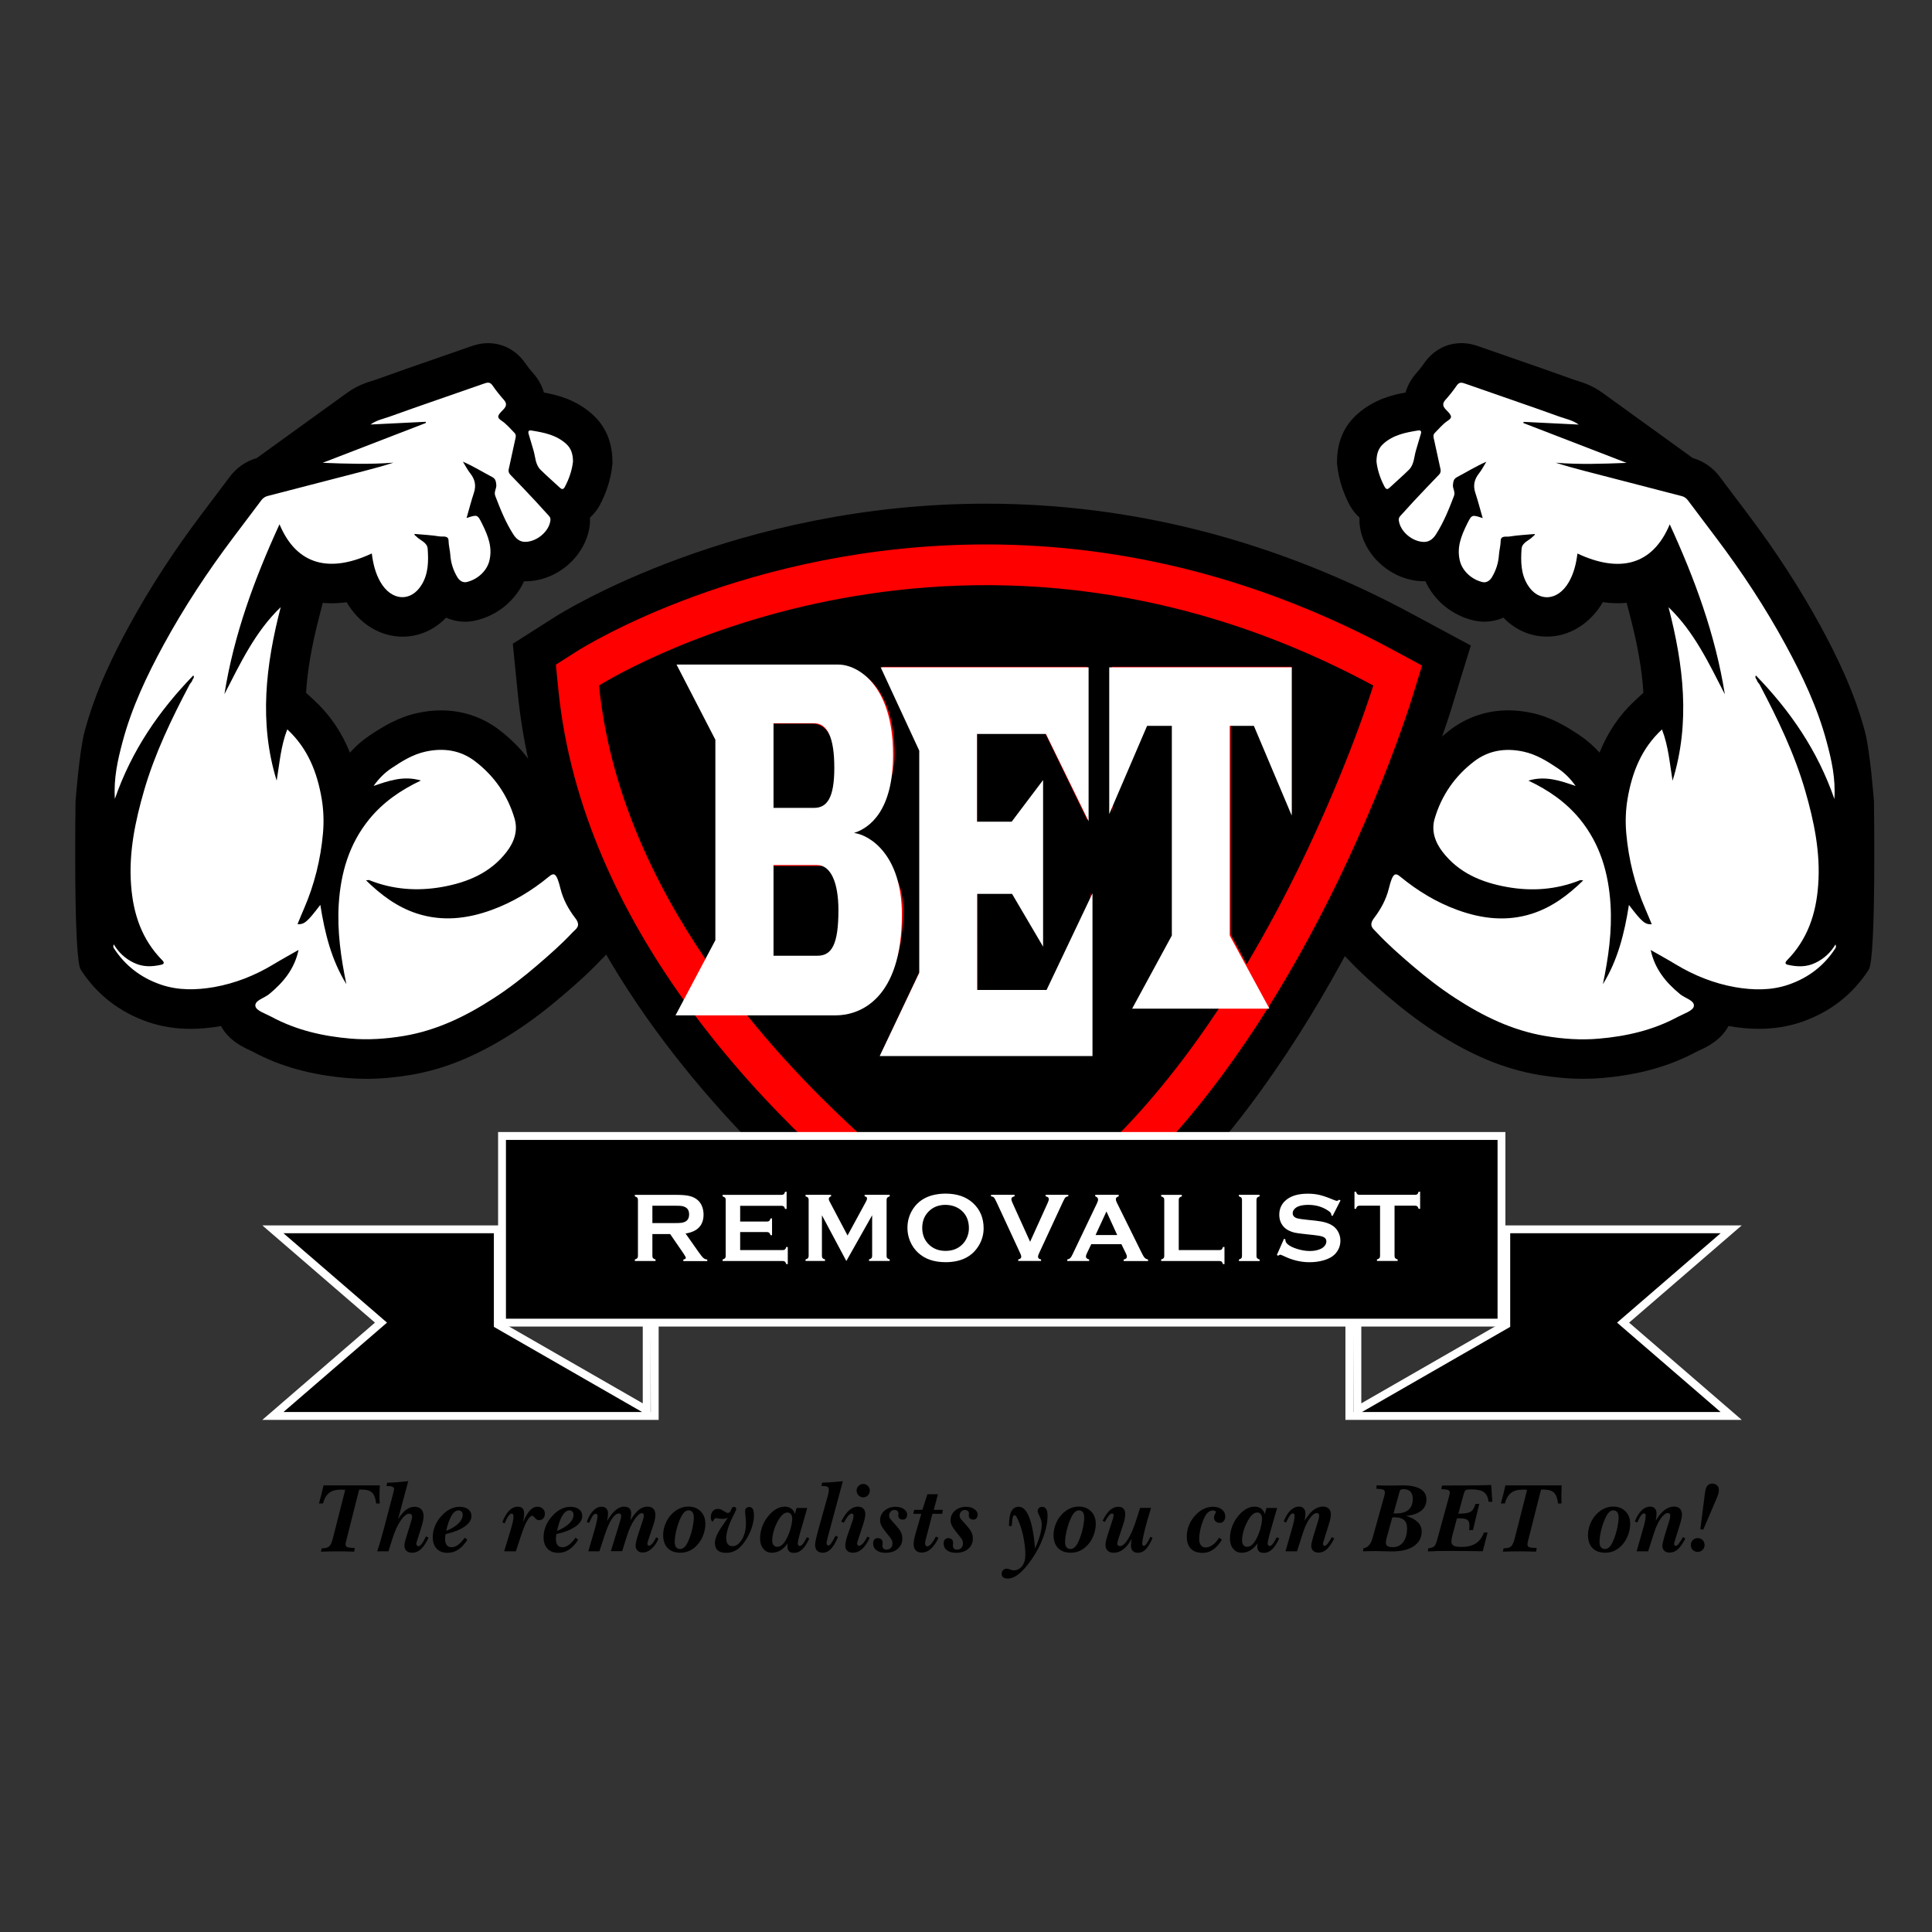 <?xml version="1.0" encoding="UTF-8"?> <svg xmlns="http://www.w3.org/2000/svg" xmlns:xlink="http://www.w3.org/1999/xlink" version="1.1" id="Layer_1" x="0px" y="0px" viewBox="0 0 512 512" style="enable-background:new 0 0 512 512;" xml:space="preserve"><rect x="0" y="0" width="512" height="512" fill="#333333" stroke="none"/> <style type="text/css"> .st0{fill:#FF0000;} .st1{fill:#FFFFFF;} .st2{fill:none;} </style> <polygon class="st0" points="188.23,149.89 242.19,139.78 297.52,139.78 353.74,158.17 382.72,173.19 381.49,188.08 343.05,269.2 320.22,300.29 204.95,300.29 183.71,281.37 175.55,269.2 158.42,244.9 146.95,205 139.62,175.72 144.02,168.9 169.93,156.02 "></polygon> <path d="M160.79,236.91c-1.05-1.37-1.73-2.69-2.03-3.9c-1.85-7.61-5.75-11.56-11.6-11.76c0.24-2.39,0.03-4.81-0.66-7.18 c-2.4-8.27-7.32-15.41-14.22-20.66c-4.42-3.37-9.73-5.15-15.35-5.15c-2.03,0-4.13,0.23-6.25,0.69c-5.19,1.12-9.27,3.65-12.67,5.92 c-1.93,1.29-3.7,2.82-5.28,4.59c-2.19-5.46-5.32-10.04-9.45-13.86l-2.17-2.01c0.36-5.98,1.51-12.55,3.46-20.07l0.97-3.76 c0.86,0.08,1.67,0.11,2.4,0.11c1.28,0,2.59-0.09,3.92-0.28c3.34,5.72,8.87,9.13,14.81,9.13c4.4,0,8.45-1.8,11.55-5.04 c1.57,0.7,3.29,1.08,5.05,1.08c0.92,0,1.84-0.1,2.79-0.32c5.74-1.33,10.51-5.27,12.81-10.39c0.11,0,0.61,0,0.61,0 c8.18-0.16,15.53-6.5,16.75-14.41c0.13-0.83,0.16-1.65,0.12-2.47c0.97-0.88,1.83-1.93,2.53-3.17c1.81-3.36,2.98-7.01,3.36-10.56 l0.07-0.61l-0.01-0.62c-0.05-5.11-1.84-9.29-5.32-12.41c-4.37-3.92-9.36-5.16-12.84-5.77c-0.53-1.85-1.48-3.57-2.73-4.99 c-0.91-1.02-1.62-1.92-2.18-2.74c-2.32-3.41-5.92-5.36-9.87-5.36c-1.95,0-3.53,0.48-4.63,0.87c-2.99,1.05-5.99,2.09-8.99,3.13 c-5.38,1.86-10.76,3.73-16.05,5.64c-0.26,0.09-0.53,0.17-0.8,0.26c-1.67,0.52-4.19,1.3-6.8,3.18L68.03,121.4l-0.02,0.01 c-2.83,0.8-5.36,2.56-7.14,4.97c0,0-6.1,8.1-7.38,9.79c-7.4,9.8-13.88,19.78-19.27,29.68c-3.96,7.28-8.88,17.04-11.8,28 c-1.4,5.19-2.4,18.54-2.4,18.54s-0.62,41.6,1.38,44.58c4.25,6.58,10.23,11.24,17.76,13.85c3.52,1.22,7.33,1.84,11.33,1.84 c2.55,0,5.18-0.24,8.08-0.74c2.06,3.85,5.89,5.61,7.74,6.46c0.25,0.12,0.5,0.22,0.75,0.36c7.16,3.86,15.33,6.13,24.96,6.95 c1.64,0.14,3.34,0.21,5.05,0.21c0,0,0,0,0,0c3.76,0,7.73-0.35,11.8-1.04c9.19-1.56,18.01-5.23,27.73-11.56 c4.02-2.61,8.12-5.71,12.54-9.49c3.4-2.91,6.99-6.06,10.29-9.6l-0.12,0.13C165.67,248.43,164.11,241.29,160.79,236.91z"></path> <path class="st1" d="M140.82,114.09c3.3,0.52,6.57,1.16,9.19,3.51c1.3,1.16,1.82,2.62,1.84,4.71c-0.23,2.13-0.97,4.5-2.17,6.73 c-0.47,0.83-0.85,0.62-1.38,0.14c-1.69-1.57-3.43-3.08-5.08-4.71c-1.38-1.4-1.32-3.39-1.84-5.12c-0.45-1.42-0.81-2.85-1.26-4.26 C139.89,114.38,140.03,113.96,140.82,114.09z"></path> <path class="st1" d="M151.77,247.06c-2.93,3.14-6.18,5.99-9.46,8.8c-3.62,3.1-7.4,6.05-11.42,8.64 c-7.33,4.77-15.08,8.55-23.78,10.02c-4.69,0.79-9.48,1.12-14.21,0.72c-7.29-0.62-14.38-2.23-20.89-5.74 c-1.57-0.85-4.09-1.63-4.32-2.83c-0.31-1.53,2.35-2.15,3.64-3.22c3.78-3.12,6.71-6.65,7.79-11.71c-2.31,1.32-4.5,2.52-6.65,3.82 c-4.88,2.95-10.14,5.04-15.74,6.03c-4.71,0.81-9.52,0.93-14.17-0.68c-5.21-1.8-9.38-4.98-12.39-9.63c-0.19-0.29-0.19-0.56-0.02-1.01 c1.3,2.17,3.02,3.76,5.27,4.85c2.42,1.2,4.87,1.1,7.35,0.54c0.58-0.14,0.93-0.47,0.25-1.16c-5.43-5.5-7.71-12.25-8.28-19.89 c-0.66-8.68,1.09-16.96,3.45-25.14c2.85-9.81,7.27-18.98,12.02-27.99c0.21-0.43,0.66-0.76,0.76-1.2c0.1-0.39,0.64-0.64,0.27-1.3 c-9.11,9.4-16.36,19.91-20.8,32.74c-0.35-5.5,0.76-10.33,2.05-15.16c2.42-9.07,6.43-17.52,10.89-25.72 c5.41-9.92,11.63-19.36,18.43-28.38c2.48-3.28,4.94-6.57,7.42-9.85c0.41-0.56,0.97-0.97,1.59-1.14c8.63-2.25,17.27-4.48,25.91-6.71 c2.52-0.66,5.02-1.34,7.54-2.15c-6.22,0.5-12.44,0.29-18.76,0.04c9.11-3.53,18.24-7.04,27.35-10.56c-0.04-0.17-0.02-0.14-0.06-0.31 c-4.79,0.23-9.57,0.47-14.61,0.72c1.61-1.16,3.37-1.49,4.96-2.05c8.32-3,16.69-5.83,25.02-8.76c1.03-0.37,1.69-0.52,2.38,0.5 c0.91,1.34,1.94,2.6,3,3.8c1.36,1.55-0.19,2.46-0.87,3.28c-0.97,1.12-0.83,1.49,0.33,2.29c1.26,0.85,2.25,2.07,3.33,3.16 c0.54,0.54,0.33,1.2,0.17,1.86c-0.58,2.62-1.14,5.23-1.71,7.85c-0.1,0.48,0.06,0.97,0.39,1.32c2.31,2.36,4.57,4.77,6.84,7.19 c1.16,1.24,2.27,2.54,3.43,3.76c0.41,0.43,0.47,0.85,0.39,1.34c-0.45,2.91-3.61,5.5-6.61,5.56c-1.55,0.04-2.54-0.93-3.24-2.04 c-2.02-3.16-3.41-6.63-4.75-10.14c-0.43-1.1,0.39-1.96,0.27-3c-0.12-0.89-0.17-1.51-1.12-2.02c-2.56-1.34-5-2.87-7.73-4.05 c0.64,1.05,1.2,2.13,1.94,3.08c1.26,1.59,1.63,3.24,0.97,5.19c-0.7,2.13-1.26,4.3-1.94,6.67c2.89-0.97,2.89-0.97,4.17,1.61 c1.51,3.08,2.77,6.16,1.86,9.77c-0.66,2.62-3.08,4.9-6.01,5.58c-1.03,0.23-1.92-0.41-2.44-1.26c-1.09-1.8-1.74-3.8-1.88-5.89 c-0.08-1.26-0.45-2.48-0.47-3.78c0-1.49-1.49-1.03-2.33-1.16c-2.19-0.35-4.42-0.47-6.67-0.66c-0.14,0.31,0.21,0.43,0.41,0.62 c1.03,1.12,2.95,1.57,3.06,3.35c0.23,3.26,0.19,6.57-1.59,9.48c-2.87,4.71-8.04,4.32-10.93-0.7c-1.36-2.36-1.96-4.92-2.29-7.58 c-10.89,5.1-19.81,3.37-24.46-7.73c-6.63,14.44-12.09,29.25-14.6,45.03c4.23-8.2,8.12-16.55,14.92-23.07 c-3.95,15.29-5.83,30.55-1.07,45.98c0.76-4.52,1.07-9.11,2.81-13.59c5.43,5.02,7.93,11.36,9.13,18.45c0.5,3,0.6,6.09,0.33,9.11 c-0.62,6.92-2.27,13.59-5.04,19.98c-0.6,1.36-1.14,2.73-1.71,4.09c1.8,0.08,2.54-0.52,6.05-5.12c1.18,7.5,2.95,14.63,6.9,21.01 c-1.45-7-2.46-14.03-2.02-21.19c0.52-8.24,2.71-15.91,8.08-22.52c3.72-4.54,8.32-7.71,13.68-10.25c-4.52-1.36-8.47,0.04-12.52,1.43 c1.3-1.86,2.89-3.47,4.75-4.71c2.81-1.88,5.66-3.66,9.07-4.4c4.77-1.03,9.23-0.35,13.04,2.56c5.12,3.9,8.7,9.05,10.51,15.25 c0.93,3.22-0.15,6.22-2.11,8.76c-4.28,5.58-10.37,8.1-17.04,9.3c-6.61,1.18-13.12,0.72-19.4-1.8c-0.16-0.06-0.37,0.02-0.83,0.06 c4.03,3.92,8.26,7.09,13.51,8.8c6.75,2.17,13.34,1.4,19.83-0.97c5.52-2.02,10.51-5.02,15.06-8.76c1.4-1.16,2.07-1.2,3.12,3.1 c0.7,2.85,2.11,5.47,3.9,7.79C154.12,245.43,152.61,246.17,151.77,247.06z"></path> <path d="M357.33,254.33l-0.12-0.13c3.3,3.54,6.9,6.68,10.29,9.6c4.42,3.78,8.52,6.88,12.54,9.49c9.72,6.32,18.53,10,27.73,11.56 c4.07,0.69,8.04,1.04,11.8,1.04c0,0,0,0,0,0c1.71,0,3.4-0.07,5.05-0.21c9.63-0.82,17.8-3.1,24.96-6.95c0.25-0.13,0.5-0.24,0.75-0.36 c1.85-0.85,5.68-2.61,7.74-6.46c2.9,0.5,5.53,0.74,8.08,0.74c4,0,7.81-0.62,11.33-1.84c7.53-2.6,13.51-7.26,17.76-13.85 c2-2.98,1.38-44.58,1.38-44.58s-1-13.35-2.4-18.54c-2.93-10.96-7.84-20.72-11.8-28c-5.4-9.9-11.88-19.88-19.27-29.68 c-1.28-1.69-7.38-9.79-7.38-9.79c-1.78-2.41-4.32-4.17-7.14-4.97l-0.02-0.01l-24.06-17.38c-2.61-1.88-5.13-2.66-6.8-3.18 c-0.27-0.08-0.54-0.16-0.8-0.26c-5.29-1.91-10.67-3.78-16.05-5.64c-3-1.04-6-2.08-8.99-3.13c-1.1-0.39-2.68-0.87-4.63-0.87 c-3.96,0-7.56,1.96-9.88,5.36c-0.56,0.82-1.27,1.72-2.18,2.74c-1.25,1.43-2.2,3.14-2.73,4.99c-3.48,0.61-8.47,1.85-12.84,5.77 c-3.48,3.12-5.28,7.3-5.32,12.41l-0.01,0.62l0.07,0.61c0.39,3.55,1.55,7.2,3.36,10.56c0.69,1.24,1.56,2.29,2.53,3.17 c-0.04,0.81-0.01,1.64,0.12,2.47c1.22,7.91,8.57,14.25,16.75,14.41c0,0,0.51,0,0.61,0c2.3,5.12,7.08,9.07,12.81,10.39 c0.95,0.21,1.87,0.32,2.79,0.32c1.77,0,3.48-0.37,5.05-1.08c3.1,3.23,7.15,5.04,11.55,5.04c5.94,0,11.46-3.41,14.81-9.13 c1.33,0.18,2.63,0.28,3.92,0.28c0.73,0,1.54-0.03,2.4-0.11l0.97,3.76c1.95,7.53,3.1,14.1,3.46,20.07l-2.17,2.01 c-4.13,3.82-7.26,8.4-9.45,13.86c-1.58-1.76-3.35-3.3-5.28-4.59c-3.4-2.27-7.47-4.8-12.67-5.92c-2.12-0.46-4.22-0.69-6.25-0.69 c-5.62,0-10.92,1.78-15.35,5.15c-6.9,5.25-11.81,12.4-14.22,20.66c-0.69,2.37-0.9,4.79-0.66,7.18c-5.85,0.19-9.75,4.15-11.6,11.76 c-0.3,1.21-0.98,2.53-2.03,3.9C352.53,241.29,350.96,248.43,357.33,254.33z"></path> <path class="st1" d="M376.51,115.08c-0.45,1.41-0.81,2.85-1.26,4.26c-0.52,1.73-0.47,3.72-1.84,5.12c-1.65,1.63-3.39,3.14-5.08,4.71 c-0.52,0.48-0.91,0.7-1.38-0.14c-1.2-2.23-1.94-4.59-2.17-6.73c0.02-2.09,0.54-3.55,1.84-4.71c2.62-2.35,5.89-2.98,9.19-3.51 C376.61,113.96,376.75,114.38,376.51,115.08z"></path> <path class="st1" d="M364.15,243.28c1.78-2.33,3.2-4.94,3.9-7.79c1.05-4.3,1.72-4.26,3.12-3.1c4.56,3.74,9.54,6.75,15.06,8.76 c6.49,2.36,13.08,3.14,19.83,0.97c5.25-1.71,9.48-4.88,13.51-8.8c-0.47-0.04-0.68-0.12-0.83-0.06c-6.28,2.52-12.79,2.99-19.4,1.8 c-6.67-1.2-12.75-3.72-17.04-9.3c-1.96-2.54-3.04-5.54-2.11-8.76c1.8-6.2,5.39-11.36,10.51-15.25c3.82-2.91,8.28-3.59,13.04-2.56 c3.41,0.74,6.26,2.52,9.07,4.4c1.86,1.24,3.45,2.85,4.75,4.71c-4.05-1.4-8.01-2.79-12.52-1.43c5.37,2.54,9.96,5.72,13.68,10.25 c5.37,6.61,7.56,14.29,8.08,22.52c0.45,7.15-0.56,14.19-2.02,21.19c3.95-6.38,5.72-13.51,6.9-21.01c3.51,4.59,4.25,5.19,6.05,5.12 c-0.56-1.36-1.11-2.73-1.71-4.09c-2.77-6.4-4.42-13.06-5.04-19.98c-0.27-3.02-0.17-6.11,0.33-9.11c1.2-7.09,3.7-13.43,9.13-18.45 c1.74,4.48,2.05,9.07,2.81,13.59c4.77-15.43,2.89-30.68-1.07-45.98c6.8,6.51,10.7,14.87,14.92,23.07 c-2.5-15.78-7.97-30.59-14.6-45.03c-4.65,11.11-13.57,12.83-24.46,7.73c-0.33,2.66-0.93,5.21-2.29,7.58 c-2.89,5.02-8.06,5.41-10.93,0.7c-1.78-2.91-1.82-6.22-1.59-9.48c0.12-1.78,2.04-2.23,3.06-3.35c0.19-0.19,0.54-0.31,0.41-0.62 c-2.25,0.19-4.48,0.31-6.67,0.66c-0.83,0.14-2.33-0.33-2.33,1.16c-0.02,1.3-0.39,2.52-0.47,3.78c-0.14,2.09-0.79,4.09-1.88,5.89 c-0.52,0.85-1.41,1.49-2.44,1.26c-2.93-0.68-5.35-2.97-6.01-5.58c-0.91-3.61,0.35-6.69,1.86-9.77c1.28-2.58,1.28-2.58,4.17-1.61 c-0.68-2.36-1.24-4.54-1.94-6.67c-0.66-1.96-0.29-3.61,0.97-5.19c0.74-0.95,1.3-2.04,1.94-3.08c-2.73,1.18-5.18,2.71-7.73,4.05 c-0.95,0.5-1.01,1.12-1.12,2.02c-0.12,1.05,0.7,1.9,0.27,3c-1.34,3.51-2.73,6.98-4.75,10.14c-0.7,1.1-1.69,2.07-3.24,2.04 c-3-0.06-6.16-2.66-6.61-5.56c-0.08-0.48-0.02-0.91,0.39-1.34c1.16-1.22,2.27-2.52,3.43-3.76c2.27-2.42,4.54-4.83,6.84-7.19 c0.33-0.35,0.48-0.83,0.39-1.32c-0.56-2.62-1.12-5.23-1.71-7.85c-0.16-0.66-0.37-1.32,0.17-1.86c1.09-1.09,2.07-2.31,3.33-3.16 c1.16-0.79,1.3-1.16,0.33-2.29c-0.68-0.81-2.23-1.73-0.87-3.28c1.07-1.2,2.09-2.46,3-3.8c0.7-1.03,1.36-0.87,2.38-0.5 c8.33,2.93,16.71,5.76,25.02,8.76c1.59,0.56,3.35,0.89,4.96,2.05c-5.04-0.25-9.83-0.48-14.61-0.72c-0.04,0.17-0.02,0.14-0.06,0.31 c9.11,3.53,18.24,7.04,27.35,10.56c-6.32,0.25-12.54,0.47-18.76-0.04c2.52,0.81,5.02,1.49,7.54,2.15 c8.64,2.23,17.29,4.46,25.91,6.71c0.62,0.17,1.18,0.58,1.59,1.14c2.48,3.28,4.94,6.57,7.42,9.85c6.8,9.01,13.03,18.45,18.43,28.38 c4.46,8.2,8.47,16.65,10.89,25.72c1.3,4.83,2.4,9.65,2.05,15.16c-4.44-12.83-11.69-23.34-20.8-32.74c-0.37,0.66,0.17,0.91,0.27,1.3 c0.1,0.45,0.54,0.78,0.76,1.2c4.75,9.01,9.17,18.18,12.02,27.99c2.36,8.18,4.11,16.46,3.45,25.14c-0.56,7.64-2.85,14.38-8.28,19.89 c-0.68,0.7-0.33,1.03,0.25,1.16c2.48,0.56,4.92,0.66,7.35-0.54c2.25-1.09,3.97-2.67,5.27-4.85c0.17,0.45,0.17,0.72-0.02,1.01 c-3,4.65-7.17,7.83-12.39,9.63c-4.65,1.61-9.46,1.49-14.17,0.68c-5.6-0.99-10.85-3.08-15.74-6.03c-2.15-1.3-4.34-2.5-6.65-3.82 c1.09,5.06,4.01,8.59,7.79,11.71c1.3,1.07,3.95,1.69,3.64,3.22c-0.23,1.2-2.75,1.98-4.32,2.83c-6.51,3.51-13.61,5.12-20.89,5.74 c-4.73,0.41-9.52,0.08-14.21-0.72c-8.7-1.47-16.46-5.25-23.78-10.02c-4.01-2.6-7.79-5.54-11.42-8.64c-3.28-2.81-6.53-5.66-9.46-8.8 C364.03,246.17,362.52,245.43,364.15,243.28z"></path> <g> <path d="M91.49,394.81c-0.02,0-0.04,0-0.08,0c-0.48-0.03-0.82-0.05-1.02-0.05c-1.35,0-2.39,0.29-3.14,0.86 c-0.75,0.57-1.3,1.51-1.65,2.81h-1.07c0.23-0.82,0.45-1.63,0.65-2.43c0.2-0.8,0.39-1.59,0.56-2.36h14.91 c-0.03,0.51-0.04,1.01-0.06,1.5c-0.01,0.49-0.02,0.95-0.02,1.41c0,0.24,0,0.49,0.01,0.77c0.01,0.27,0.02,0.65,0.04,1.12h-0.93 c-0.16-1.38-0.53-2.34-1.09-2.88c-0.57-0.54-1.48-0.81-2.73-0.81c-0.18,0-0.32,0-0.42,0.01c-0.1,0-0.2,0.01-0.28,0.02l-3.54,14.01 c0,0.01,0,0.02-0.01,0.05c-0.03,0.16-0.04,0.29-0.04,0.38c0,0.38,0.13,0.64,0.38,0.77c0.26,0.13,0.95,0.22,2.07,0.26l-0.15,0.96 c-0.68-0.02-1.38-0.04-2.1-0.06c-0.71-0.01-1.44-0.02-2.17-0.02c-0.72,0-1.47,0.01-2.23,0.02c-0.76,0.01-1.54,0.03-2.32,0.06 l0.2-0.88c0.89,0,1.53-0.16,1.92-0.47c0.38-0.31,0.71-0.99,1-2.05L91.49,394.81z"></path> <path d="M105.48,402.63c0.7-1.13,1.41-1.97,2.12-2.51c0.72-0.54,1.48-0.81,2.3-0.81c0.73,0,1.31,0.22,1.73,0.66 c0.42,0.44,0.63,1.05,0.63,1.83c0,0.36-0.06,0.8-0.17,1.32s-0.3,1.2-0.56,2.03l-0.97,3.07c-0.09,0.3-0.16,0.5-0.19,0.62 c-0.03,0.11-0.04,0.19-0.04,0.24c0,0.2,0.05,0.36,0.16,0.49c0.11,0.13,0.24,0.2,0.39,0.2c0.26,0,0.56-0.23,0.91-0.68 c0.35-0.45,0.72-1.1,1.12-1.94l0.66,0.36c-0.65,1.37-1.32,2.38-2.01,3.02c-0.69,0.64-1.45,0.96-2.28,0.96 c-0.66,0-1.18-0.16-1.55-0.49c-0.37-0.32-0.55-0.78-0.55-1.38c0-0.25,0.03-0.53,0.1-0.84c0.06-0.31,0.18-0.74,0.35-1.28l1.33-4.34 c0.09-0.31,0.16-0.56,0.2-0.75c0.04-0.19,0.06-0.34,0.06-0.45c0-0.26-0.07-0.45-0.21-0.6c-0.14-0.14-0.33-0.21-0.59-0.21 c-0.67,0-1.43,0.62-2.27,1.87c-0.84,1.24-1.58,2.87-2.2,4.88l-1,3.22h-3c0.54-1.53,1.18-3.71,1.93-6.54l0.1-0.42l2.17-8.23 c0.03-0.12,0.07-0.27,0.11-0.45c0.12-0.45,0.18-0.73,0.18-0.84c0-0.29-0.14-0.5-0.41-0.63c-0.27-0.13-0.73-0.19-1.37-0.19h-0.24 l0.19-0.88c0.79-0.02,1.64-0.06,2.56-0.13c0.91-0.07,1.92-0.17,3.02-0.29L105.48,402.63z"></path> <path d="M123.17,407.48l0.68,0.58c-0.75,1.18-1.56,2.05-2.42,2.61c-0.86,0.57-1.81,0.85-2.84,0.85c-1.22,0-2.18-0.37-2.87-1.11 c-0.69-0.74-1.04-1.76-1.04-3.05c0-1.01,0.21-2,0.61-2.98c0.41-0.98,1-1.89,1.78-2.72c0.69-0.76,1.44-1.34,2.25-1.74 c0.81-0.4,1.63-0.6,2.48-0.6c0.96,0,1.73,0.22,2.29,0.66c0.57,0.44,0.85,1.04,0.85,1.78c0,1.02-0.6,1.95-1.8,2.79 c-1.2,0.84-2.88,1.51-5.05,2c-0.05,0.33-0.09,0.59-0.11,0.76c-0.02,0.17-0.03,0.32-0.03,0.44c0,0.76,0.14,1.33,0.43,1.71 c0.29,0.38,0.72,0.57,1.3,0.57c0.56,0,1.13-0.21,1.71-0.63C121.97,408.98,122.57,408.34,123.17,407.48z M118.25,405.7 c1.4-0.56,2.47-1.22,3.23-1.96c0.76-0.75,1.14-1.52,1.14-2.33c0-0.34-0.1-0.62-0.3-0.83c-0.2-0.21-0.46-0.32-0.77-0.32 c-0.69,0-1.32,0.46-1.88,1.39C119.11,402.57,118.63,403.92,118.25,405.7z"></path> <path d="M136.7,411.12h-3.09l1.55-5.12c0.33-1.08,0.57-1.94,0.71-2.56c0.14-0.63,0.21-1.13,0.21-1.5c0-0.26-0.04-0.46-0.13-0.61 c-0.08-0.15-0.2-0.22-0.34-0.22c-0.27,0-0.56,0.22-0.88,0.66c-0.31,0.44-0.64,1.09-0.99,1.95l-0.63-0.31 c0.55-1.39,1.17-2.42,1.85-3.1c0.68-0.68,1.43-1.02,2.27-1.02c0.56,0,0.98,0.15,1.26,0.46s0.41,0.78,0.41,1.41 c0,0.26-0.02,0.58-0.07,0.96c-0.05,0.38-0.11,0.8-0.2,1.27c0.58-1.41,1.18-2.44,1.79-3.1c0.61-0.66,1.27-0.99,1.98-0.99 c0.59,0,1.07,0.17,1.44,0.52c0.37,0.35,0.56,0.79,0.56,1.32c0,0.52-0.14,0.94-0.43,1.25c-0.29,0.32-0.67,0.47-1.14,0.47 c-0.38,0-0.73-0.19-1.05-0.58s-0.58-0.58-0.75-0.58c-0.4,0-0.85,0.46-1.36,1.37c-0.51,0.91-1.05,2.25-1.63,4.03L136.7,411.12z"></path> <path d="M152.54,407.48l0.68,0.58c-0.75,1.18-1.56,2.05-2.42,2.61c-0.86,0.57-1.81,0.85-2.84,0.85c-1.22,0-2.18-0.37-2.87-1.11 c-0.69-0.74-1.04-1.76-1.04-3.05c0-1.01,0.21-2,0.61-2.98c0.41-0.98,1-1.89,1.78-2.72c0.69-0.76,1.44-1.34,2.25-1.74 c0.81-0.4,1.63-0.6,2.48-0.6c0.96,0,1.73,0.22,2.29,0.66c0.57,0.44,0.85,1.04,0.85,1.78c0,1.02-0.6,1.95-1.8,2.79 c-1.2,0.84-2.88,1.51-5.05,2c-0.05,0.33-0.09,0.59-0.11,0.76c-0.02,0.17-0.03,0.32-0.03,0.44c0,0.76,0.14,1.33,0.43,1.71 c0.29,0.38,0.72,0.57,1.3,0.57c0.56,0,1.13-0.21,1.71-0.63C151.34,408.98,151.93,408.34,152.54,407.48z M147.62,405.7 c1.4-0.56,2.47-1.22,3.23-1.96c0.76-0.75,1.14-1.52,1.14-2.33c0-0.34-0.1-0.62-0.3-0.83c-0.2-0.21-0.46-0.32-0.77-0.32 c-0.69,0-1.32,0.46-1.88,1.39C148.47,402.57,148,403.92,147.62,405.7z"></path> <path d="M158.85,411.12h-2.94l1.57-5.39c0.27-0.91,0.49-1.73,0.65-2.45c0.16-0.72,0.24-1.21,0.24-1.44c0-0.2-0.05-0.37-0.14-0.49 c-0.09-0.12-0.21-0.19-0.36-0.19c-0.26,0-0.51,0.17-0.77,0.52c-0.26,0.35-0.58,0.97-0.96,1.89l-0.66-0.21 c0.46-1.29,1.04-2.29,1.73-3c0.69-0.71,1.44-1.07,2.23-1.07c0.53,0,0.94,0.17,1.25,0.49c0.3,0.33,0.45,0.78,0.45,1.35 c0,0.21-0.02,0.48-0.06,0.81c-0.04,0.33-0.1,0.72-0.19,1.17c0.71-1.26,1.45-2.21,2.2-2.86c0.75-0.64,1.51-0.97,2.28-0.97 c0.59,0,1.05,0.15,1.39,0.43c0.34,0.29,0.51,0.69,0.51,1.19c0,0.24-0.01,0.51-0.04,0.8c-0.03,0.29-0.07,0.69-0.14,1.19 c0.73-1.25,1.46-2.17,2.19-2.75c0.72-0.58,1.5-0.87,2.34-0.87c0.66,0,1.16,0.19,1.53,0.57c0.36,0.38,0.54,0.91,0.54,1.6 c0,0.34-0.04,0.73-0.13,1.18c-0.09,0.45-0.22,0.93-0.39,1.44l-1.52,4.55c0,0.02,0,0.04-0.01,0.06c-0.06,0.21-0.09,0.35-0.09,0.43 c0,0.15,0.04,0.28,0.13,0.38c0.09,0.1,0.19,0.15,0.32,0.15c0.25,0,0.54-0.19,0.87-0.58c0.33-0.38,0.68-0.93,1.04-1.65l0.6,0.37 c-0.49,1.13-1.1,2.03-1.85,2.68c-0.75,0.66-1.52,0.98-2.3,0.98c-0.6,0-1.07-0.17-1.41-0.51c-0.34-0.34-0.51-0.81-0.51-1.41 c0-0.25,0.06-0.61,0.17-1.09c0.11-0.48,0.27-1.05,0.49-1.71l1.37-4.19c0.05-0.14,0.09-0.29,0.11-0.45 c0.03-0.17,0.04-0.33,0.04-0.48c0-0.19-0.04-0.33-0.13-0.43c-0.09-0.1-0.22-0.15-0.39-0.15c-0.54,0-1.2,0.58-1.98,1.74 c-0.78,1.16-1.45,2.61-1.99,4.35l-1.25,3.97h-2.99l2.49-8.11c0.1-0.37,0.17-0.63,0.2-0.8c0.03-0.17,0.05-0.3,0.05-0.4 c0-0.2-0.05-0.36-0.16-0.49c-0.11-0.13-0.24-0.19-0.42-0.19c-0.63,0-1.27,0.49-1.92,1.48c-0.65,0.99-1.29,2.45-1.93,4.4 L158.85,411.12z"></path> <path d="M180.35,411.49c-1.47,0-2.61-0.41-3.41-1.23c-0.8-0.82-1.2-1.98-1.2-3.49c0-0.96,0.2-1.94,0.6-2.93 c0.4-0.99,0.94-1.84,1.62-2.54c0.63-0.66,1.33-1.17,2.09-1.52c0.76-0.35,1.55-0.52,2.36-0.52c1.35,0,2.44,0.42,3.27,1.26 c0.83,0.84,1.25,1.95,1.25,3.32c0,0.93-0.17,1.86-0.5,2.8c-0.33,0.94-0.79,1.76-1.38,2.48c-0.61,0.77-1.33,1.35-2.13,1.76 C182.13,411.29,181.27,411.49,180.35,411.49z M178.81,408.69c0,0.58,0.12,1.02,0.37,1.34c0.25,0.31,0.6,0.47,1.07,0.47 s0.89-0.21,1.28-0.63s0.76-1.11,1.12-2.06c0.38-0.96,0.67-1.96,0.89-3c0.22-1.04,0.33-1.91,0.33-2.63c0-0.63-0.12-1.11-0.36-1.43 c-0.24-0.32-0.59-0.49-1.05-0.49c-0.44,0-0.85,0.2-1.22,0.61c-0.37,0.41-0.74,1.05-1.11,1.94c-0.41,0.98-0.73,2-0.97,3.07 C178.92,406.93,178.81,407.87,178.81,408.69z"></path> <path d="M192.89,402.2c-0.18,0.1-0.38,0.18-0.61,0.23c-0.23,0.05-0.5,0.08-0.82,0.08c-0.32,0-0.67-0.03-1.03-0.1 s-0.57-0.1-0.62-0.1c-0.27,0-0.49,0.15-0.64,0.46c-0.16,0.31-0.27,0.46-0.33,0.46c-0.13,0-0.24-0.11-0.33-0.32 c-0.09-0.21-0.14-0.49-0.14-0.82c0-0.66,0.17-1.2,0.52-1.61c0.35-0.41,0.81-0.61,1.39-0.61c0.44,0,0.93,0.18,1.47,0.54 c0.54,0.36,0.9,0.54,1.09,0.54c0.22,0,0.4-0.05,0.53-0.16c0.13-0.11,0.24-0.29,0.34-0.54c0.03-0.06,0.06-0.15,0.1-0.27 c0.14-0.43,0.35-0.64,0.63-0.65c0.2,0,0.36,0.05,0.48,0.15c0.12,0.1,0.19,0.22,0.19,0.38c0,0.09-0.02,0.17-0.04,0.26 c-0.03,0.09-0.07,0.19-0.12,0.29l-0.88,1.82c-0.5,0.99-0.9,1.97-1.19,2.94c-0.29,0.97-0.43,1.78-0.43,2.42 c0,0.71,0.14,1.26,0.43,1.62c0.29,0.37,0.7,0.55,1.25,0.55c0.94,0,1.76-0.59,2.48-1.76c0.71-1.18,1.07-2.61,1.07-4.31 c0-0.54-0.04-1.16-0.11-1.83c-0.08-0.68-0.12-1.08-0.12-1.22c0-0.42,0.09-0.73,0.28-0.95c0.19-0.21,0.46-0.32,0.82-0.32 c0.43,0,0.75,0.18,0.95,0.54c0.2,0.36,0.3,0.93,0.3,1.72c0,0.89-0.16,1.87-0.48,2.91c-0.32,1.05-0.77,2.06-1.35,3.04 c-0.81,1.37-1.66,2.37-2.54,3c-0.88,0.63-1.88,0.94-3.01,0.94c-0.99,0-1.73-0.22-2.22-0.66c-0.49-0.44-0.74-1.1-0.74-1.98 c0-1.14,0.65-2.63,1.94-4.47c0.08-0.12,0.15-0.22,0.2-0.29L192.89,402.2z"></path> <path d="M208.76,409.01c-0.62,0.84-1.27,1.47-1.96,1.87c-0.69,0.4-1.45,0.61-2.31,0.61c-0.89,0-1.63-0.35-2.2-1.05 c-0.58-0.7-0.86-1.61-0.86-2.72c0-0.97,0.16-1.94,0.49-2.92c0.33-0.98,0.79-1.85,1.37-2.63c0.69-0.94,1.43-1.65,2.23-2.15 c0.8-0.49,1.6-0.74,2.42-0.74c0.7,0,1.28,0.17,1.76,0.52c0.47,0.35,0.79,0.83,0.94,1.45l0.47-1.62h2.82l-1.96,6.82 c-0.17,0.6-0.3,1.13-0.4,1.59c-0.1,0.47-0.15,0.8-0.15,1c0,0.21,0.05,0.36,0.15,0.48c0.1,0.12,0.23,0.17,0.4,0.17 c0.23,0,0.47-0.15,0.73-0.44c0.26-0.29,0.64-0.91,1.15-1.86l0.63,0.32c-0.6,1.3-1.22,2.27-1.88,2.89 c-0.66,0.62-1.38,0.93-2.17,0.93c-0.6,0-1.04-0.14-1.32-0.42c-0.29-0.28-0.43-0.7-0.43-1.28c0-0.14,0.01-0.27,0.02-0.4 S208.73,409.17,208.76,409.01z M204.65,408.27c0,0.49,0.12,0.89,0.36,1.2c0.24,0.3,0.56,0.45,0.95,0.45c0.48,0,0.92-0.18,1.34-0.55 c0.41-0.37,0.82-0.94,1.22-1.73c0.42-0.8,0.76-1.69,1.02-2.67c0.26-0.98,0.4-1.81,0.4-2.49c0-0.51-0.11-0.91-0.34-1.21 c-0.23-0.29-0.54-0.44-0.94-0.44c-0.46,0-0.92,0.22-1.37,0.66s-0.91,1.1-1.35,1.98c-0.41,0.79-0.73,1.61-0.95,2.45 C204.76,406.76,204.65,407.55,204.65,408.27z"></path> <path d="M216.95,405.08l2.25-8.06c0.17-0.56,0.29-1.01,0.35-1.35c0.06-0.34,0.1-0.64,0.1-0.9c0-0.37-0.12-0.62-0.35-0.76 c-0.23-0.14-0.68-0.21-1.35-0.21h-0.26l0.18-0.88c1.01-0.03,1.98-0.08,2.89-0.15c0.91-0.06,1.78-0.15,2.61-0.25l-4.09,15.18 c-0.07,0.26-0.12,0.51-0.17,0.74c-0.04,0.23-0.06,0.42-0.06,0.56c0,0.16,0.05,0.3,0.15,0.41c0.1,0.11,0.22,0.17,0.38,0.17 c0.37,0,0.96-0.81,1.75-2.43l0.08-0.17l0.66,0.32c-0.58,1.43-1.2,2.49-1.85,3.17c-0.65,0.68-1.37,1.02-2.17,1.02 c-0.66,0-1.16-0.18-1.51-0.54c-0.35-0.36-0.53-0.87-0.53-1.53c0-0.32,0.06-0.78,0.19-1.38 C216.33,407.44,216.58,406.45,216.95,405.08z"></path> <path d="M224.52,407.12l1.33-3.85c0.11-0.3,0.2-0.59,0.26-0.87c0.06-0.28,0.09-0.51,0.09-0.68c0-0.19-0.04-0.34-0.13-0.45 c-0.09-0.11-0.2-0.17-0.34-0.17c-0.26,0-0.56,0.19-0.89,0.56s-0.74,1.01-1.23,1.89l-0.68-0.31c0.66-1.34,1.35-2.33,2.08-2.98 c0.73-0.65,1.51-0.98,2.34-0.98c0.62,0,1.11,0.18,1.45,0.53c0.35,0.35,0.52,0.85,0.52,1.49c0,0.28-0.05,0.64-0.14,1.09 c-0.09,0.44-0.23,0.95-0.41,1.51l-1.42,4.32c-0.07,0.2-0.12,0.39-0.15,0.54c-0.03,0.16-0.05,0.27-0.05,0.34 c0,0.15,0.05,0.28,0.15,0.39c0.1,0.11,0.23,0.16,0.37,0.16c0.31,0,0.65-0.22,1.04-0.65c0.38-0.43,0.76-1.02,1.14-1.78l0.63,0.33 c-0.62,1.32-1.3,2.31-2.03,2.96c-0.73,0.65-1.53,0.98-2.39,0.98c-0.65,0-1.15-0.17-1.51-0.5c-0.36-0.34-0.54-0.81-0.54-1.41 c0-0.27,0.05-0.63,0.14-1.07C224.23,408.06,224.36,407.6,224.52,407.12z M227.01,395.02c0-0.48,0.17-0.89,0.51-1.23 c0.34-0.34,0.75-0.52,1.24-0.52c0.49,0,0.9,0.17,1.24,0.52c0.34,0.35,0.51,0.76,0.51,1.23c0,0.49-0.17,0.92-0.51,1.27 s-0.75,0.52-1.24,0.52c-0.49,0-0.91-0.17-1.25-0.52C227.18,395.95,227.01,395.52,227.01,395.02z"></path> <path d="M234.73,406c-0.56-0.71-0.95-1.29-1.17-1.75c-0.22-0.46-0.33-0.91-0.33-1.34c0-1.03,0.39-1.89,1.17-2.57 c0.78-0.68,1.77-1.02,2.97-1.02c0.87,0,1.59,0.2,2.17,0.61c0.58,0.41,0.86,0.9,0.86,1.49c0,0.38-0.11,0.69-0.31,0.93 c-0.21,0.24-0.48,0.36-0.81,0.36c-0.39,0-0.69-0.1-0.91-0.29c-0.21-0.19-0.32-0.46-0.32-0.81c0-0.05,0.01-0.13,0.03-0.24 c0.02-0.11,0.03-0.2,0.03-0.26c0-0.29-0.1-0.52-0.29-0.69c-0.2-0.17-0.46-0.26-0.81-0.26c-0.39,0-0.72,0.14-0.98,0.43 c-0.26,0.29-0.4,0.64-0.4,1.07c0,0.2,0.04,0.38,0.12,0.56c0.08,0.17,0.25,0.41,0.51,0.7l1.23,1.38c0.64,0.71,1.07,1.31,1.3,1.82 c0.23,0.5,0.34,1.04,0.34,1.62c0,1.12-0.41,2.03-1.23,2.73c-0.82,0.69-1.89,1.04-3.22,1.04c-1.01,0-1.81-0.22-2.4-0.67 c-0.6-0.45-0.89-1.05-0.89-1.8c0-0.44,0.11-0.79,0.33-1.04c0.22-0.25,0.52-0.37,0.9-0.37c0.41,0,0.72,0.11,0.95,0.33 c0.22,0.22,0.33,0.54,0.33,0.95c0,0.08-0.01,0.2-0.03,0.36c-0.02,0.16-0.02,0.29-0.02,0.37c0,0.32,0.09,0.56,0.28,0.75 c0.19,0.18,0.44,0.28,0.77,0.28c0.49,0,0.89-0.15,1.18-0.45c0.29-0.3,0.44-0.71,0.44-1.22c0-0.27-0.05-0.52-0.13-0.75 c-0.09-0.23-0.27-0.51-0.54-0.85L234.73,406z"></path> <path d="M242.6,406.52l1.55-5.34h-2.12l0.23-1.05h2.17l1.34-4.14h2.8l-1.12,4.14h2.4l-0.15,1.05h-2.59l-1.8,6.88 c-0.05,0.19-0.09,0.36-0.11,0.51c-0.03,0.15-0.04,0.29-0.04,0.41c0,0.24,0.05,0.43,0.15,0.59c0.1,0.15,0.22,0.23,0.38,0.23 c0.33,0,0.68-0.2,1.05-0.61c0.37-0.4,0.8-1.07,1.3-1.99l0.68,0.36c-0.65,1.31-1.34,2.29-2.07,2.93c-0.73,0.64-1.52,0.96-2.38,0.96 c-0.67,0-1.2-0.2-1.58-0.59c-0.38-0.4-0.57-0.95-0.57-1.67c0-0.31,0.04-0.69,0.13-1.14C242.31,407.59,242.44,407.08,242.6,406.52z"></path> <path d="M253.41,406c-0.56-0.71-0.95-1.29-1.17-1.75c-0.22-0.46-0.33-0.91-0.33-1.34c0-1.03,0.39-1.89,1.17-2.57 c0.78-0.68,1.77-1.02,2.97-1.02c0.87,0,1.59,0.2,2.17,0.61c0.58,0.41,0.86,0.9,0.86,1.49c0,0.38-0.11,0.69-0.31,0.93 c-0.21,0.24-0.48,0.36-0.81,0.36c-0.39,0-0.69-0.1-0.91-0.29c-0.21-0.19-0.32-0.46-0.32-0.81c0-0.05,0.01-0.13,0.03-0.24 c0.02-0.11,0.03-0.2,0.03-0.26c0-0.29-0.1-0.52-0.29-0.69c-0.2-0.17-0.46-0.26-0.81-0.26c-0.39,0-0.72,0.14-0.98,0.43 c-0.26,0.29-0.4,0.64-0.4,1.07c0,0.2,0.04,0.38,0.12,0.56c0.08,0.17,0.25,0.41,0.51,0.7l1.23,1.38c0.64,0.71,1.07,1.31,1.3,1.82 c0.23,0.5,0.34,1.04,0.34,1.62c0,1.12-0.41,2.03-1.23,2.73c-0.82,0.69-1.89,1.04-3.22,1.04c-1.01,0-1.81-0.22-2.4-0.67 c-0.6-0.45-0.89-1.05-0.89-1.8c0-0.44,0.11-0.79,0.33-1.04c0.22-0.25,0.52-0.37,0.9-0.37c0.41,0,0.72,0.11,0.95,0.33 c0.22,0.22,0.33,0.54,0.33,0.95c0,0.08-0.01,0.2-0.03,0.36c-0.02,0.16-0.02,0.29-0.02,0.37c0,0.32,0.09,0.56,0.28,0.75 c0.19,0.18,0.44,0.28,0.77,0.28c0.49,0,0.89-0.15,1.18-0.45c0.29-0.3,0.44-0.71,0.44-1.22c0-0.27-0.05-0.52-0.13-0.75 c-0.09-0.23-0.27-0.51-0.54-0.85L253.41,406z"></path> <path d="M268.11,404.42l-0.73-0.01c0.03-1.81,0.24-3.11,0.65-3.9s1.05-1.2,1.95-1.2c1.12,0,2.04,0.93,2.77,2.79 c0.73,1.86,1.25,4.61,1.55,8.24c0.58-1.27,1.02-2.45,1.32-3.53s0.45-2.03,0.45-2.83c0-0.66-0.18-1.35-0.54-2.09 c-0.36-0.74-0.54-1.2-0.54-1.39c0-0.34,0.11-0.62,0.32-0.84c0.21-0.22,0.48-0.33,0.81-0.33c0.5,0,0.88,0.19,1.12,0.57 c0.25,0.38,0.37,0.96,0.37,1.74c0,1.77-0.39,3.71-1.16,5.8c-0.77,2.1-1.86,4.13-3.26,6.1c-1.17,1.64-2.25,2.84-3.25,3.62 c-1,0.78-1.96,1.17-2.89,1.17c-0.52,0-0.92-0.11-1.19-0.32c-0.27-0.21-0.41-0.52-0.41-0.93c0-0.4,0.13-0.73,0.38-0.98 c0.26-0.26,0.58-0.38,0.98-0.38c0.21,0,0.52,0.07,0.91,0.22c0.39,0.15,0.68,0.22,0.87,0.22c0.94,0,1.7-0.38,2.27-1.13 c0.58-0.75,0.87-1.75,0.87-3c0-1.24-0.14-2.6-0.41-4.1c-0.27-1.5-0.64-2.87-1.11-4.12c-0.31-0.83-0.56-1.41-0.77-1.75 c-0.21-0.34-0.4-0.51-0.59-0.51c-0.2,0-0.36,0.15-0.45,0.46C268.32,402.33,268.22,403.13,268.11,404.42z"></path> <path d="M283.81,411.49c-1.47,0-2.61-0.41-3.41-1.23c-0.8-0.82-1.2-1.98-1.2-3.49c0-0.96,0.2-1.94,0.6-2.93 c0.4-0.99,0.94-1.84,1.62-2.54c0.63-0.66,1.33-1.17,2.09-1.52c0.76-0.35,1.55-0.52,2.36-0.52c1.35,0,2.44,0.42,3.27,1.26 c0.83,0.84,1.25,1.95,1.25,3.32c0,0.93-0.17,1.86-0.5,2.8c-0.33,0.94-0.79,1.76-1.38,2.48c-0.61,0.77-1.33,1.35-2.13,1.76 C285.58,411.29,284.72,411.49,283.81,411.49z M282.26,408.69c0,0.58,0.12,1.02,0.37,1.34c0.25,0.31,0.6,0.47,1.07,0.47 s0.89-0.21,1.28-0.63c0.38-0.42,0.76-1.11,1.13-2.06c0.38-0.96,0.67-1.96,0.89-3c0.22-1.04,0.33-1.91,0.33-2.63 c0-0.63-0.12-1.11-0.36-1.43c-0.24-0.32-0.59-0.49-1.05-0.49c-0.44,0-0.85,0.2-1.22,0.61c-0.37,0.41-0.74,1.05-1.11,1.94 c-0.41,0.98-0.73,2-0.97,3.07C282.38,406.93,282.26,407.87,282.26,408.69z"></path> <path d="M299.91,407.75c-0.63,1.22-1.35,2.15-2.17,2.79c-0.81,0.64-1.68,0.96-2.6,0.96c-0.68,0-1.21-0.19-1.6-0.56 c-0.38-0.37-0.57-0.88-0.57-1.54c0-0.28,0.04-0.61,0.12-0.99c0.08-0.38,0.22-0.87,0.4-1.48l1.47-4.55c0.05-0.15,0.09-0.3,0.11-0.45 c0.03-0.15,0.04-0.29,0.04-0.42c0-0.13-0.04-0.23-0.12-0.31c-0.08-0.08-0.18-0.12-0.31-0.12c-0.23,0-0.52,0.21-0.86,0.61 c-0.35,0.41-0.68,0.96-1.02,1.66l-0.6-0.32c0.64-1.29,1.29-2.24,1.96-2.83c0.67-0.59,1.41-0.89,2.23-0.89 c0.58,0,1.02,0.16,1.33,0.49c0.31,0.33,0.47,0.8,0.47,1.42c0,0.35-0.04,0.75-0.11,1.19c-0.08,0.44-0.19,0.87-0.33,1.29l-1.47,4.46 c-0.07,0.26-0.11,0.45-0.14,0.58s-0.04,0.24-0.04,0.33c0,0.21,0.07,0.38,0.2,0.49c0.13,0.11,0.32,0.17,0.56,0.17 c0.63,0,1.34-0.64,2.12-1.91c0.78-1.27,1.51-3.01,2.2-5.21l0.95-3h2.9l-0.88,2.98c-0.44,1.5-0.79,2.83-1.05,4.01 c-0.26,1.17-0.39,1.97-0.39,2.41c0,0.21,0.03,0.38,0.1,0.49c0.07,0.11,0.17,0.17,0.29,0.17c0.22,0,0.48-0.2,0.78-0.61 c0.3-0.41,0.62-1.01,0.97-1.79l0.6,0.28c-0.58,1.37-1.18,2.37-1.79,3.01c-0.61,0.63-1.3,0.95-2.06,0.95c-0.6,0-1.07-0.16-1.39-0.48 c-0.32-0.32-0.49-0.77-0.49-1.36c0-0.23,0.02-0.51,0.04-0.82C299.81,408.51,299.85,408.15,299.91,407.75z"></path> <path d="M323.12,407.48l0.69,0.58c-0.7,1.14-1.47,2-2.32,2.59c-0.85,0.58-1.75,0.88-2.72,0.88c-1.4,0-2.46-0.37-3.18-1.11 c-0.72-0.74-1.08-1.84-1.08-3.28c0-1.04,0.21-2.06,0.63-3.06c0.42-1,1.02-1.89,1.8-2.68c0.68-0.7,1.4-1.22,2.16-1.57 c0.76-0.35,1.55-0.52,2.36-0.52c0.98,0,1.77,0.24,2.36,0.72c0.59,0.48,0.89,1.11,0.89,1.87c0,0.48-0.14,0.88-0.41,1.2 c-0.27,0.32-0.61,0.48-1.02,0.48c-0.46,0-0.83-0.13-1.12-0.39c-0.29-0.26-0.43-0.6-0.43-1.02c0-0.33,0.09-0.65,0.26-0.95 c0.17-0.3,0.26-0.47,0.26-0.52c0-0.11-0.08-0.21-0.24-0.29c-0.16-0.08-0.35-0.13-0.58-0.13c-0.42,0-0.81,0.15-1.18,0.43 s-0.69,0.7-0.96,1.24c-0.46,0.93-0.82,1.92-1.09,2.98c-0.26,1.06-0.4,2.04-0.4,2.94c0,0.69,0.15,1.23,0.45,1.63 c0.3,0.4,0.71,0.59,1.22,0.59c0.64,0,1.26-0.22,1.87-0.65C321.96,409,322.55,408.35,323.12,407.48z"></path> <path d="M333.28,409.01c-0.62,0.84-1.28,1.47-1.96,1.87c-0.69,0.4-1.45,0.61-2.31,0.61c-0.89,0-1.63-0.35-2.2-1.05 c-0.58-0.7-0.86-1.61-0.86-2.72c0-0.97,0.16-1.94,0.49-2.92c0.33-0.98,0.79-1.85,1.37-2.63c0.69-0.94,1.43-1.65,2.23-2.15 s1.6-0.74,2.42-0.74c0.7,0,1.28,0.17,1.76,0.52c0.47,0.35,0.79,0.83,0.94,1.45l0.47-1.62h2.82l-1.96,6.82 c-0.17,0.6-0.3,1.13-0.4,1.59c-0.1,0.47-0.15,0.8-0.15,1c0,0.21,0.05,0.36,0.15,0.48c0.1,0.12,0.23,0.17,0.4,0.17 c0.23,0,0.47-0.15,0.73-0.44c0.26-0.29,0.64-0.91,1.15-1.86l0.63,0.32c-0.6,1.3-1.22,2.27-1.88,2.89 c-0.66,0.62-1.38,0.93-2.17,0.93c-0.6,0-1.04-0.14-1.32-0.42c-0.29-0.28-0.43-0.7-0.43-1.28c0-0.14,0.01-0.27,0.02-0.4 C333.23,409.31,333.25,409.17,333.28,409.01z M329.16,408.27c0,0.49,0.12,0.89,0.36,1.2c0.24,0.3,0.56,0.45,0.95,0.45 c0.48,0,0.92-0.18,1.34-0.55c0.41-0.37,0.82-0.94,1.22-1.73c0.42-0.8,0.76-1.69,1.02-2.67c0.26-0.98,0.4-1.81,0.4-2.49 c0-0.51-0.11-0.91-0.34-1.21c-0.22-0.29-0.54-0.44-0.94-0.44c-0.46,0-0.92,0.22-1.37,0.66s-0.91,1.1-1.35,1.98 c-0.41,0.79-0.73,1.61-0.95,2.45C329.27,406.76,329.16,407.55,329.16,408.27z"></path> <path d="M343.72,411.12h-3.05l1.41-4.92c0.42-1.42,0.69-2.44,0.81-3.04c0.12-0.61,0.19-1.11,0.19-1.51c0-0.17-0.04-0.31-0.13-0.42 c-0.09-0.11-0.19-0.16-0.32-0.16c-0.25,0-0.5,0.17-0.77,0.51c-0.26,0.34-0.62,0.99-1.06,1.94l-0.6-0.35 c0.52-1.28,1.12-2.25,1.81-2.91c0.69-0.66,1.44-0.99,2.24-0.99c0.54,0,0.96,0.16,1.25,0.49c0.3,0.32,0.45,0.77,0.45,1.35 c0,0.14-0.02,0.36-0.04,0.64c-0.03,0.28-0.08,0.7-0.16,1.26c0.71-1.24,1.47-2.17,2.29-2.8c0.82-0.63,1.68-0.95,2.58-0.95 c0.65,0,1.15,0.19,1.52,0.56c0.37,0.37,0.55,0.88,0.55,1.54c0,0.31-0.04,0.67-0.13,1.09c-0.09,0.42-0.24,0.99-0.47,1.71l-1.42,4.58 c-0.02,0.05-0.03,0.11-0.04,0.17c-0.01,0.06-0.01,0.15-0.01,0.26c0,0.16,0.04,0.28,0.11,0.37c0.07,0.09,0.18,0.13,0.31,0.13 c0.21,0,0.46-0.17,0.75-0.52c0.29-0.34,0.68-0.95,1.18-1.81l0.6,0.4c-0.68,1.33-1.35,2.28-2,2.86c-0.65,0.58-1.38,0.86-2.18,0.86 c-0.59,0-1.05-0.16-1.39-0.49c-0.34-0.32-0.51-0.77-0.51-1.33c0-0.21,0.05-0.54,0.15-0.97c0.1-0.43,0.25-0.99,0.45-1.67l1.26-4.09 c0.01-0.03,0.03-0.09,0.05-0.17c0.12-0.39,0.18-0.74,0.18-1.05c0-0.25-0.05-0.43-0.15-0.54c-0.1-0.11-0.26-0.17-0.47-0.17 c-0.59,0-1.22,0.49-1.91,1.47c-0.69,0.98-1.29,2.29-1.81,3.92L343.72,411.12z"></path> <path d="M361.2,411.12l0.15-0.84c1.13-0.13,1.93-1.02,2.39-2.67c0.04-0.15,0.08-0.28,0.1-0.37l3-10.75 c0.05-0.19,0.09-0.37,0.12-0.54c0.03-0.17,0.04-0.32,0.04-0.43c0-0.36-0.14-0.6-0.43-0.74c-0.29-0.14-0.91-0.22-1.85-0.26 l0.14-0.91c0.32,0.03,0.67,0.04,1.06,0.06c0.39,0.01,0.99,0.02,1.79,0.02c0.52,0,1.23-0.01,2.13-0.02c0.9-0.02,1.53-0.03,1.9-0.03 c2.05,0,3.61,0.32,4.68,0.95c1.07,0.64,1.6,1.57,1.6,2.79c0,1.24-0.46,2.23-1.39,2.98c-0.93,0.75-2.26,1.21-4,1.36 c1.34,0.4,2.36,0.95,3.07,1.65c0.71,0.7,1.06,1.51,1.06,2.43c0,1.69-0.69,3-2.08,3.94c-1.38,0.94-3.33,1.41-5.85,1.41 c-0.36,0-1-0.02-1.92-0.05c-0.92-0.03-1.66-0.05-2.22-0.05c-0.62,0-1.23,0.01-1.81,0.02C362.31,411.08,361.74,411.09,361.2,411.12z M368.97,402.15l-1.55,5.62c-0.05,0.2-0.09,0.38-0.11,0.56c-0.03,0.18-0.04,0.35-0.04,0.51c0,0.41,0.15,0.71,0.44,0.89 c0.29,0.19,0.76,0.28,1.41,0.28c1.17,0,2.09-0.45,2.76-1.35c0.67-0.9,1.01-2.12,1.01-3.67c0-0.98-0.27-1.71-0.82-2.18 c-0.55-0.47-1.39-0.71-2.52-0.71c-0.06,0-0.15,0.01-0.27,0.02C369.14,402.14,369.04,402.15,368.97,402.15z M369.31,401.04 c0.09,0.02,0.17,0.03,0.26,0.03c0.09,0,0.22,0.01,0.39,0.01c1.46,0,2.57-0.33,3.32-0.98c0.75-0.65,1.12-1.62,1.12-2.91 c0-0.82-0.21-1.45-0.63-1.89c-0.42-0.44-1.02-0.66-1.8-0.66c-0.36,0-0.61,0.04-0.75,0.13c-0.14,0.09-0.25,0.27-0.33,0.55 L369.31,401.04z"></path> <path d="M378.39,411.15l0.13-0.83c0.71-0.09,1.22-0.24,1.51-0.48c0.29-0.23,0.55-0.78,0.79-1.64l3.07-11.16 c0.1-0.38,0.18-0.69,0.24-0.93c0.06-0.25,0.08-0.44,0.08-0.59c0-0.31-0.14-0.52-0.43-0.65c-0.29-0.13-0.89-0.21-1.82-0.23 l0.18-0.95c4.4-0.02,7.47-0.04,9.22-0.06c1.75-0.02,3.03-0.05,3.83-0.1l0.29,4.47h-0.97c-0.17-1.23-0.59-2.08-1.27-2.57 c-0.67-0.49-1.8-0.73-3.39-0.73c-0.75,0-1.23,0.07-1.43,0.2c-0.2,0.14-0.39,0.53-0.56,1.18l-1.38,5.06l1.11-0.03 c1.12-0.05,1.9-0.26,2.34-0.62c0.45-0.36,0.81-1.01,1.09-1.95h1l-1.67,6.94h-1.02c0.03-0.2,0.04-0.41,0.06-0.62 c0.01-0.21,0.02-0.41,0.02-0.62c0-0.67-0.17-1.15-0.51-1.43c-0.34-0.28-0.92-0.42-1.74-0.42h-1.05l-1.18,4.37 c-0.09,0.35-0.17,0.68-0.22,1c-0.05,0.32-0.08,0.57-0.08,0.75c0,0.52,0.2,0.89,0.6,1.11c0.4,0.22,1.09,0.33,2.07,0.33 c1.58,0,2.84-0.31,3.79-0.92c0.96-0.61,1.68-1.58,2.17-2.9h0.97l-1.29,4.97c-1.56-0.03-3.03-0.04-4.42-0.06 c-1.39-0.01-2.7-0.02-3.92-0.02c-1.35,0-2.52,0.01-3.53,0.02C380.07,411.09,379.17,411.11,378.39,411.15z"></path> <path d="M404.7,394.81c-0.02,0-0.04,0-0.08,0c-0.48-0.03-0.82-0.05-1.02-0.05c-1.35,0-2.39,0.29-3.14,0.86s-1.3,1.51-1.65,2.81 h-1.07c0.23-0.82,0.45-1.63,0.65-2.43s0.39-1.59,0.56-2.36h14.91c-0.03,0.51-0.04,1.01-0.06,1.5c-0.01,0.49-0.02,0.95-0.02,1.41 c0,0.24,0,0.49,0.01,0.77c0.01,0.27,0.02,0.65,0.04,1.12h-0.93c-0.16-1.38-0.53-2.34-1.09-2.88c-0.57-0.54-1.48-0.81-2.73-0.81 c-0.18,0-0.32,0-0.42,0.01c-0.1,0-0.2,0.01-0.28,0.02l-3.54,14.01c0,0.01,0,0.02-0.01,0.05c-0.03,0.16-0.04,0.29-0.04,0.38 c0,0.38,0.13,0.64,0.38,0.77s0.95,0.22,2.07,0.26l-0.15,0.96c-0.68-0.02-1.38-0.04-2.1-0.06c-0.71-0.01-1.44-0.02-2.17-0.02 c-0.72,0-1.47,0.01-2.23,0.02c-0.76,0.01-1.54,0.03-2.32,0.06l0.2-0.88c0.89,0,1.53-0.16,1.92-0.47s0.71-0.99,1-2.05L404.7,394.81z "></path> <path d="M425.44,411.49c-1.47,0-2.61-0.41-3.41-1.23c-0.8-0.82-1.2-1.98-1.2-3.49c0-0.96,0.2-1.94,0.6-2.93 c0.4-0.99,0.94-1.84,1.62-2.54c0.63-0.66,1.33-1.17,2.09-1.52c0.76-0.35,1.55-0.52,2.36-0.52c1.35,0,2.44,0.42,3.27,1.26 c0.83,0.84,1.25,1.95,1.25,3.32c0,0.93-0.17,1.86-0.5,2.8c-0.33,0.94-0.79,1.76-1.38,2.48c-0.61,0.77-1.33,1.35-2.13,1.76 C427.21,411.29,426.35,411.49,425.44,411.49z M423.89,408.69c0,0.58,0.12,1.02,0.37,1.34c0.25,0.31,0.6,0.47,1.07,0.47 s0.89-0.21,1.28-0.63s0.76-1.11,1.12-2.06c0.38-0.96,0.67-1.96,0.89-3c0.22-1.04,0.33-1.91,0.33-2.63c0-0.63-0.12-1.11-0.36-1.43 c-0.24-0.32-0.59-0.49-1.05-0.49c-0.44,0-0.85,0.2-1.22,0.61c-0.37,0.41-0.74,1.05-1.11,1.94c-0.41,0.98-0.73,2-0.97,3.07 C424.01,406.93,423.89,407.87,423.89,408.69z"></path> <path d="M436.77,411.12h-3.05l1.41-4.92c0.42-1.42,0.69-2.44,0.81-3.04c0.12-0.61,0.19-1.11,0.19-1.51c0-0.17-0.04-0.31-0.13-0.42 c-0.09-0.11-0.19-0.16-0.32-0.16c-0.25,0-0.5,0.17-0.77,0.51c-0.26,0.34-0.62,0.99-1.06,1.94l-0.6-0.35 c0.52-1.28,1.12-2.25,1.81-2.91c0.69-0.66,1.44-0.99,2.24-0.99c0.54,0,0.96,0.16,1.25,0.49c0.3,0.32,0.45,0.77,0.45,1.35 c0,0.14-0.02,0.36-0.04,0.64c-0.03,0.28-0.08,0.7-0.16,1.26c0.71-1.24,1.47-2.17,2.29-2.8c0.82-0.63,1.68-0.95,2.58-0.95 c0.65,0,1.15,0.19,1.52,0.56c0.37,0.37,0.55,0.88,0.55,1.54c0,0.31-0.04,0.67-0.13,1.09c-0.09,0.42-0.24,0.99-0.47,1.71l-1.42,4.58 c-0.02,0.05-0.03,0.11-0.04,0.17c-0.01,0.06-0.01,0.15-0.01,0.26c0,0.16,0.04,0.28,0.11,0.37c0.07,0.09,0.18,0.13,0.31,0.13 c0.21,0,0.46-0.17,0.75-0.52c0.29-0.34,0.68-0.95,1.18-1.81l0.6,0.4c-0.68,1.33-1.35,2.28-2,2.86c-0.65,0.58-1.38,0.86-2.18,0.86 c-0.59,0-1.05-0.16-1.39-0.49c-0.34-0.32-0.51-0.77-0.51-1.33c0-0.21,0.05-0.54,0.15-0.97c0.1-0.43,0.25-0.99,0.45-1.67l1.26-4.09 c0.01-0.03,0.03-0.09,0.05-0.17c0.12-0.39,0.18-0.74,0.18-1.05c0-0.25-0.05-0.43-0.15-0.54c-0.1-0.11-0.26-0.17-0.47-0.17 c-0.59,0-1.22,0.49-1.91,1.47c-0.69,0.98-1.29,2.29-1.81,3.92L436.77,411.12z"></path> <path d="M448.08,409.45c0-0.51,0.18-0.94,0.53-1.3c0.35-0.35,0.79-0.53,1.3-0.53c0.52,0,0.95,0.17,1.3,0.52 c0.35,0.35,0.52,0.78,0.52,1.3c0,0.51-0.18,0.94-0.53,1.3c-0.35,0.35-0.79,0.53-1.3,0.53c-0.51,0-0.94-0.17-1.3-0.52 C448.26,410.4,448.08,409.97,448.08,409.45z M451.38,405.38l-0.77-0.15l1.21-9.49c0.12-0.93,0.33-1.59,0.63-1.98 c0.3-0.39,0.73-0.59,1.3-0.59c0.53,0,0.96,0.16,1.28,0.47c0.33,0.31,0.49,0.71,0.49,1.21c0,0.29-0.05,0.61-0.13,0.96 c-0.09,0.35-0.24,0.76-0.44,1.21L451.38,405.38z"></path> </g> <polygon class="st2" points="233.46,279.27 289.16,279.27 289.16,236.34 277.14,261.84 258.99,261.84 258.99,236.49 268.12,236.49 276.24,250.41 276.24,206.45 268.01,217.44 258.93,217.44 258.93,194.29 276.98,194.29 288.15,217.3 288.15,176.71 233.72,176.71 243.82,198.69 243.82,257.29 "></polygon> <polygon class="st2" points="175.56,363.47 175.56,352.29 157.4,352.29 "></polygon> <path class="st2" d="M336.5,266.96l-0.18-0.33c24.65-39.43,37.07-79,37.92-81.77l2.61-8.48l-7.81-4.21 c-34.37-18.51-70.61-27.89-107.72-27.89c-63.21,0-106.58,27.13-108.4,28.29l-5.61,3.57l0.66,6.62 c3.15,31.45,16.82,59.39,33.42,82.52l-0.9,1.68h2.11c10.1,13.81,21.19,25.86,31.62,35.87h16.05c-10.69-9.53-22.79-21.63-33.98-35.87 h25.87c6.25,0,17.2-4.13,17.2-25.91c0-15.34-8.33-20.5-12.44-21.01c4.11-1.29,10.15-5.8,10.15-20.11c0-18.05-9.29-23.21-14.21-23.21 h-42.08l10.09,19.34v51.57l-3.7,6.9c-14.29-20.94-25.71-45.58-28.44-72.84c0,0,94.05-59.85,205.2,0c0,0-11.19,36.33-33.55,73.85 l-4.24-7.91v-55.44h6.3l9.88,23.72v-39.19h-47.64v38.81l9.88-23.33h6.46v55.44l-10.36,19.34h22.55 c-8.36,12.7-18.03,25.1-28.97,35.87h15.01c10.17-11.18,19.12-23.51,26.86-35.87H336.5z M205.97,191.8h10.52 c3.47,0,5.29,3.61,5.29,11.47c0,7.74-1.87,10.31-5.29,10.31h-10.52V191.8z M205.97,228.28h11.27c3.63,0,5.61,4.51,5.61,11.6 c0,8.77-1.71,11.73-5.45,11.73h-11.43V228.28z"></path> <polygon class="st2" points="351.32,363.47 369.48,352.29 351.32,352.29 "></polygon> <path d="M221.78,205.95c0-9.7-2.24-14.16-6.53-14.16h-12.98v26.89h12.98C219.47,218.68,221.78,215.5,221.78,205.95z"></path> <path d="M224.72,243.2c0-8.38-2.34-13.72-6.63-13.72h-13.32v27.59h13.51C222.7,257.07,224.72,253.56,224.72,243.2z"></path> <g> <path d="M198.87,302.68h15.2c-10.39-9.98-21.42-21.97-31.47-35.72h-2.11l0.9-1.68c-16.6-23.14-30.27-51.07-33.42-82.52l-0.66-6.62 l5.61-3.57c1.82-1.15,45.19-28.29,108.4-28.29c37.11,0,73.35,9.38,107.72,27.89l7.81,4.21l-2.61,8.48 c-0.85,2.77-13.27,42.34-37.92,81.77l0.18,0.33h-0.38c-7.71,12.31-16.62,24.59-26.74,35.72h14.19 c40.18-48.29,59.89-111.06,60.99-114.65l5.22-16.96l-15.62-8.41c-35.96-19.36-73.93-29.18-112.84-29.18 c-66.32,0-112.27,28.75-114.2,29.98l-11.22,7.14l1.32,13.23C142.17,233.3,171.42,274.35,198.87,302.68z"></path> <path d="M323.22,266.96h-22.55l10.36-19.34v-55.44l-14.3,0.1l-2.04,23.23v-38.81h47.64v39.19l-3.6-23.62l-12.58-0.1v55.44 l4.24,7.91c22.36-37.51,33.55-73.85,33.55-73.85c-111.15-59.85-205.2,0-205.2,0c2.73,27.26,14.15,51.9,28.44,72.84l3.7-6.9v-51.57 l-10.09-19.34h42.08c4.91,0,14.21,5.16,14.21,23.21c0,14.31-13.02,21.07-17.13,22.36c4.11,0.52,19.43,3.42,19.43,18.76 c0,21.79-10.95,25.91-17.2,25.91h-25.87c11.14,14.17,23.17,26.21,33.82,35.72h64.28C305.27,291.95,314.89,279.6,323.22,266.96z M233.46,279.27l10.36-21.98v-58.6l-10.09-21.98h54.42v40.59l-11.16-23h-18.05v23.15l0.05,49.24h25.73l4.44-30.34v42.93H233.46z"></path> </g> <path class="st1" d="M233.12,279.88l10.49-22.08v-58.87l-10.22-22.08h55.1v40.77l-11.3-23.11h-18.28v23.25h9.19l8.33-11.04v44.15 l-8.22-13.98h-9.25v25.46h18.39l12.17-25.61v43.12H233.12z"></path> <path class="st1" d="M332.29,192.36h-6.4v55.56l10.52,19.38h-36.38l10.52-19.38v-55.56h-6.56l-10.03,23.38v-38.89h48.36v39.28 L332.29,192.36z"></path> <path class="st1" d="M221.48,269.08h-42.46l10.56-19.92v-53.12l-10.29-19.92h42.9c5.01,0,14.48,5.31,14.48,23.9 c0,14.74-6.15,19.39-10.34,20.72c4.19,0.53,12.68,5.84,12.68,21.65C239.01,264.83,227.85,269.08,221.48,269.08z M215.71,191.66 h-10.72v22.44h10.72c3.48,0,5.39-2.66,5.39-10.62C221.1,195.38,219.25,191.66,215.71,191.66z M216.48,229.24h-11.49v24.04h11.65 c3.81,0,5.55-3.05,5.55-12.08C222.19,233.89,220.18,229.24,216.48,229.24z"></path> <g> <g> <rect x="133.04" y="301.04" transform="matrix(-1 -1.224647e-16 1.224647e-16 -1 530.954 651.55)" width="264.87" height="49.46"></rect> <path class="st1" d="M398.95,351.55H132V300h266.95V351.55z M134.08,349.47h262.79v-47.38H134.08V349.47z"></path> </g> <g> <g> <polygon points="357.59,375.24 458.78,375.24 430.13,350.51 458.78,325.78 399.18,325.78 399.18,351.02 359.72,373.69 359.72,351.89 357.59,351.89 "></polygon> <path class="st1" d="M461.58,376.28H356.55v-25.43h4.21v21.05l37.38-21.48v-25.68h63.44l-29.85,25.77L461.58,376.28z M360.93,374.2h95.05l-27.44-23.69l27.44-23.69h-55.76v24.81L360.93,374.2z M358.63,374.2h0.04l-0.04-21.27V374.2z"></path> </g> </g> <g> <g> <polygon points="173.51,375.24 72.32,375.24 100.96,350.51 72.32,325.78 131.92,325.78 131.92,351.02 171.38,373.69 171.38,351.89 173.51,351.89 "></polygon> <path class="st1" d="M174.55,376.28H69.52l29.85-25.77l-29.85-25.77h63.44v25.68l37.38,21.48v-21.05h4.21V376.28z M172.42,374.2 h0.04l-0.04-21.27V374.2z M75.12,374.2h95.05l-39.29-22.57v-24.81H75.12l27.44,23.69L75.12,374.2z"></path> </g> </g> </g> <g> <path class="st1" d="M172.89,327.02v5.82c0,0.26,0.06,0.46,0.19,0.6c0.12,0.14,0.34,0.25,0.64,0.33v0.41h-5.48v-0.41 c0.31-0.09,0.52-0.2,0.64-0.33c0.12-0.14,0.18-0.34,0.18-0.59v-14.86c0-0.27-0.06-0.47-0.18-0.6c-0.12-0.14-0.33-0.25-0.64-0.33 v-0.41h10.98c1.34,0,2.4,0.08,3.18,0.23c0.78,0.15,1.47,0.42,2.05,0.81c0.68,0.45,1.18,1.05,1.52,1.81 c0.32,0.74,0.48,1.53,0.48,2.36c0,2.86-1.59,4.54-4.77,5.03l3.41,4.85c0.6,0.85,1.04,1.4,1.32,1.64c0.28,0.24,0.62,0.38,1.02,0.41 v0.41h-6.34v-0.41c0.44-0.07,0.66-0.22,0.66-0.46c0-0.15-0.2-0.53-0.6-1.12l-3.55-5.17H172.89z M172.89,324.13h5.91 c0.87,0,1.49-0.03,1.85-0.08c0.36-0.05,0.69-0.16,0.99-0.32c0.65-0.35,0.98-0.99,0.98-1.9c0-0.92-0.33-1.55-0.98-1.9 c-0.31-0.17-0.64-0.28-0.98-0.33c-0.35-0.05-0.97-0.07-1.86-0.07h-5.91V324.13z"></path> <path class="st1" d="M196.15,326.48v4.81h11.29c0.26,0,0.45-0.06,0.59-0.18c0.14-0.12,0.25-0.33,0.33-0.64h0.41V335h-0.41 c-0.09-0.31-0.2-0.52-0.33-0.64c-0.14-0.12-0.33-0.18-0.59-0.18H191.5v-0.41c0.31-0.09,0.52-0.2,0.64-0.33 c0.12-0.14,0.18-0.34,0.18-0.6v-14.85c0-0.27-0.06-0.47-0.18-0.6s-0.33-0.25-0.64-0.33v-0.41h15.63c0.26,0,0.45-0.06,0.59-0.18 c0.14-0.12,0.25-0.34,0.33-0.64h0.41v4.54h-0.41c-0.09-0.3-0.2-0.52-0.33-0.64c-0.14-0.12-0.34-0.18-0.59-0.18h-10.98v4.17h7.12 c0.26,0,0.45-0.06,0.59-0.18c0.14-0.12,0.25-0.34,0.33-0.64h0.41v4.44h-0.41c-0.09-0.3-0.2-0.51-0.33-0.64 c-0.14-0.12-0.33-0.19-0.59-0.19H196.15z"></path> <path class="st1" d="M224.29,334.18l-6.47-12.12v10.77c0,0.27,0.06,0.47,0.18,0.6c0.12,0.14,0.33,0.25,0.64,0.33v0.41h-5.16v-0.41 c0.31-0.09,0.52-0.2,0.64-0.33c0.12-0.14,0.18-0.34,0.18-0.6v-14.86c0-0.26-0.06-0.45-0.18-0.59c-0.12-0.14-0.33-0.25-0.64-0.33 v-0.41h6.76v0.41c-0.4,0.1-0.6,0.34-0.6,0.71c0,0.17,0.06,0.37,0.18,0.59l4.79,9.07l4.85-8.92c0.21-0.39,0.32-0.68,0.32-0.86 c0-0.35-0.21-0.55-0.64-0.59v-0.41h6.64v0.41c-0.31,0.09-0.52,0.2-0.64,0.33c-0.12,0.14-0.18,0.33-0.18,0.59v14.86 c0,0.27,0.06,0.47,0.18,0.6c0.12,0.14,0.33,0.25,0.64,0.33v0.41h-5.48v-0.41c0.3-0.08,0.51-0.19,0.64-0.33 c0.12-0.14,0.19-0.34,0.19-0.61v-10.77L224.29,334.18z"></path> <path class="st1" d="M250.55,316.32c3.06,0,5.49,0.83,7.28,2.48c1.9,1.73,2.84,3.97,2.84,6.71c0,1.68-0.45,3.25-1.36,4.71 c-1.78,2.85-4.69,4.27-8.74,4.27c-3.04,0-5.45-0.83-7.24-2.48c-0.96-0.88-1.69-1.94-2.19-3.18c-0.44-1.09-0.66-2.23-0.66-3.43 c0-1.76,0.45-3.36,1.35-4.82C243.56,317.79,246.47,316.37,250.55,316.32z M250.56,319.3c-1.67,0-3.07,0.5-4.18,1.49 c-1.32,1.17-1.98,2.71-1.98,4.61s0.66,3.44,1.98,4.61c1.12,0.99,2.52,1.49,4.21,1.49c1.69,0,3.09-0.5,4.2-1.49 c0.66-0.59,1.17-1.31,1.52-2.17c0.31-0.76,0.46-1.55,0.46-2.36c0-1.99-0.66-3.55-1.98-4.69 C253.66,319.82,252.25,319.32,250.56,319.3z"></path> <path class="st1" d="M272.99,329.08l4.66-10.3c0.2-0.44,0.3-0.78,0.3-1.02c0-0.37-0.28-0.61-0.85-0.72v-0.41h6.01v0.41 c-0.38,0.05-0.64,0.16-0.79,0.32c-0.15,0.16-0.4,0.64-0.76,1.41l-6.09,13.13c-0.26,0.56-0.39,0.92-0.39,1.09 c0,0.44,0.27,0.69,0.81,0.77v0.41h-6.05v-0.41c0.54-0.08,0.81-0.34,0.81-0.78c0-0.16-0.13-0.52-0.39-1.08l-6.08-13.13 c-0.36-0.78-0.61-1.25-0.76-1.41c-0.15-0.16-0.41-0.27-0.79-0.32v-0.41h6.24v0.41c-0.57,0.11-0.85,0.35-0.85,0.72 c0,0.24,0.1,0.58,0.3,1.02L272.99,329.08z"></path> <path class="st1" d="M297.18,329.71h-7.98l-1.18,2.47c-0.16,0.34-0.24,0.61-0.24,0.81c0,0.38,0.29,0.64,0.86,0.78v0.41h-5.8v-0.41 c0.34-0.07,0.6-0.19,0.78-0.36c0.18-0.17,0.39-0.51,0.62-1l6.45-13.49c0.21-0.43,0.31-0.77,0.31-1.03c0-0.39-0.25-0.68-0.75-0.85 v-0.41h6.22v0.41c-0.51,0.15-0.76,0.4-0.76,0.76c0,0.25,0.08,0.53,0.24,0.85l6.69,13.53c0.28,0.58,0.53,0.97,0.75,1.18 c0.21,0.21,0.5,0.35,0.86,0.42v0.41h-6.46v-0.41c0.57-0.09,0.85-0.36,0.85-0.8c0-0.18-0.09-0.45-0.26-0.8L297.18,329.71z M296.07,327.3l-2.85-6.25l-2.89,6.25H296.07z"></path> <path class="st1" d="M312.37,331.29h10.79c0.27,0,0.47-0.06,0.6-0.18c0.14-0.12,0.25-0.33,0.33-0.64h0.41V335h-0.41 c-0.09-0.31-0.2-0.52-0.33-0.64c-0.14-0.12-0.34-0.18-0.6-0.18h-15.44v-0.41c0.31-0.09,0.52-0.2,0.64-0.33 c0.12-0.14,0.18-0.34,0.18-0.6v-14.85c0-0.27-0.06-0.47-0.18-0.6s-0.33-0.25-0.64-0.33v-0.41h5.48v0.41 c-0.31,0.08-0.52,0.19-0.64,0.33c-0.12,0.14-0.18,0.34-0.18,0.61V331.29z"></path> <path class="st1" d="M329.14,332.83v-14.86c0-0.26-0.06-0.45-0.18-0.59s-0.33-0.25-0.64-0.33v-0.41h5.48v0.41 c-0.31,0.08-0.52,0.19-0.64,0.33c-0.12,0.14-0.18,0.34-0.18,0.6v14.86c0,0.27,0.06,0.47,0.19,0.61c0.12,0.14,0.34,0.25,0.64,0.33 v0.41h-5.48v-0.41c0.31-0.09,0.52-0.2,0.64-0.33C329.08,333.3,329.14,333.1,329.14,332.83z"></path> <path class="st1" d="M355.25,318.12l-2.1,4.13l-0.36-0.21c0.01-0.09,0.01-0.15,0.01-0.21c0-0.29-0.25-0.6-0.75-0.94 c-1.53-1.06-3.32-1.59-5.37-1.59c-0.91,0-1.71,0.11-2.4,0.33c-0.51,0.17-0.92,0.43-1.23,0.77c-0.31,0.34-0.47,0.72-0.47,1.12 c0,0.66,0.4,1.11,1.2,1.35c0.41,0.12,1.29,0.25,2.65,0.39l2.02,0.21c1.2,0.13,2.17,0.3,2.91,0.53c0.74,0.22,1.4,0.54,1.97,0.94 c0.58,0.42,1.04,0.97,1.38,1.66c0.34,0.69,0.51,1.42,0.51,2.2c0,1.23-0.4,2.33-1.2,3.29c-0.72,0.87-1.84,1.52-3.36,1.94 c-1.13,0.32-2.34,0.47-3.64,0.47c-2.32,0-4.62-0.56-6.88-1.67c-0.48-0.22-0.77-0.33-0.86-0.33c-0.11,0-0.29,0.09-0.53,0.28 l-0.37-0.19l1.9-4.31l0.37,0.18c0,0.08,0,0.13,0,0.17c0,0.39,0.18,0.74,0.55,1.07c0.56,0.5,1.42,0.93,2.59,1.29 c1.16,0.36,2.27,0.54,3.32,0.54c1.14,0,2.11-0.19,2.92-0.58c0.45-0.21,0.8-0.5,1.07-0.85c0.26-0.36,0.4-0.73,0.4-1.11 c0-0.58-0.31-1-0.94-1.25c-0.44-0.17-1.32-0.33-2.65-0.47l-1.98-0.21c-1.33-0.14-2.27-0.27-2.82-0.39c-0.55-0.12-1.1-0.32-1.65-0.6 c-0.78-0.39-1.39-0.97-1.84-1.74c-0.4-0.69-0.6-1.49-0.6-2.39c0-1.48,0.51-2.71,1.53-3.68c1.34-1.28,3.34-1.92,6.02-1.92 c1.12,0,2.17,0.11,3.14,0.34c0.97,0.23,2.18,0.65,3.63,1.26c0.5,0.2,0.8,0.3,0.91,0.3c0.18,0,0.39-0.1,0.63-0.3L355.25,318.12z"></path> <path class="st1" d="M369.57,319.52v13.31c0,0.27,0.06,0.47,0.18,0.6c0.12,0.14,0.33,0.25,0.64,0.33v0.41h-5.48v-0.41 c0.31-0.09,0.52-0.2,0.64-0.33c0.12-0.14,0.18-0.34,0.18-0.6v-13.31h-5.45c-0.26,0-0.45,0.06-0.59,0.18 c-0.14,0.12-0.25,0.33-0.33,0.65h-0.41v-4.54h0.41c0.09,0.31,0.21,0.53,0.34,0.65c0.13,0.12,0.33,0.18,0.59,0.18h14.72 c0.27,0,0.47-0.06,0.6-0.18c0.14-0.12,0.25-0.33,0.33-0.65h0.41v4.54h-0.41c-0.09-0.31-0.2-0.53-0.33-0.65 c-0.14-0.12-0.34-0.18-0.6-0.18H369.57z"></path> </g> </svg> 